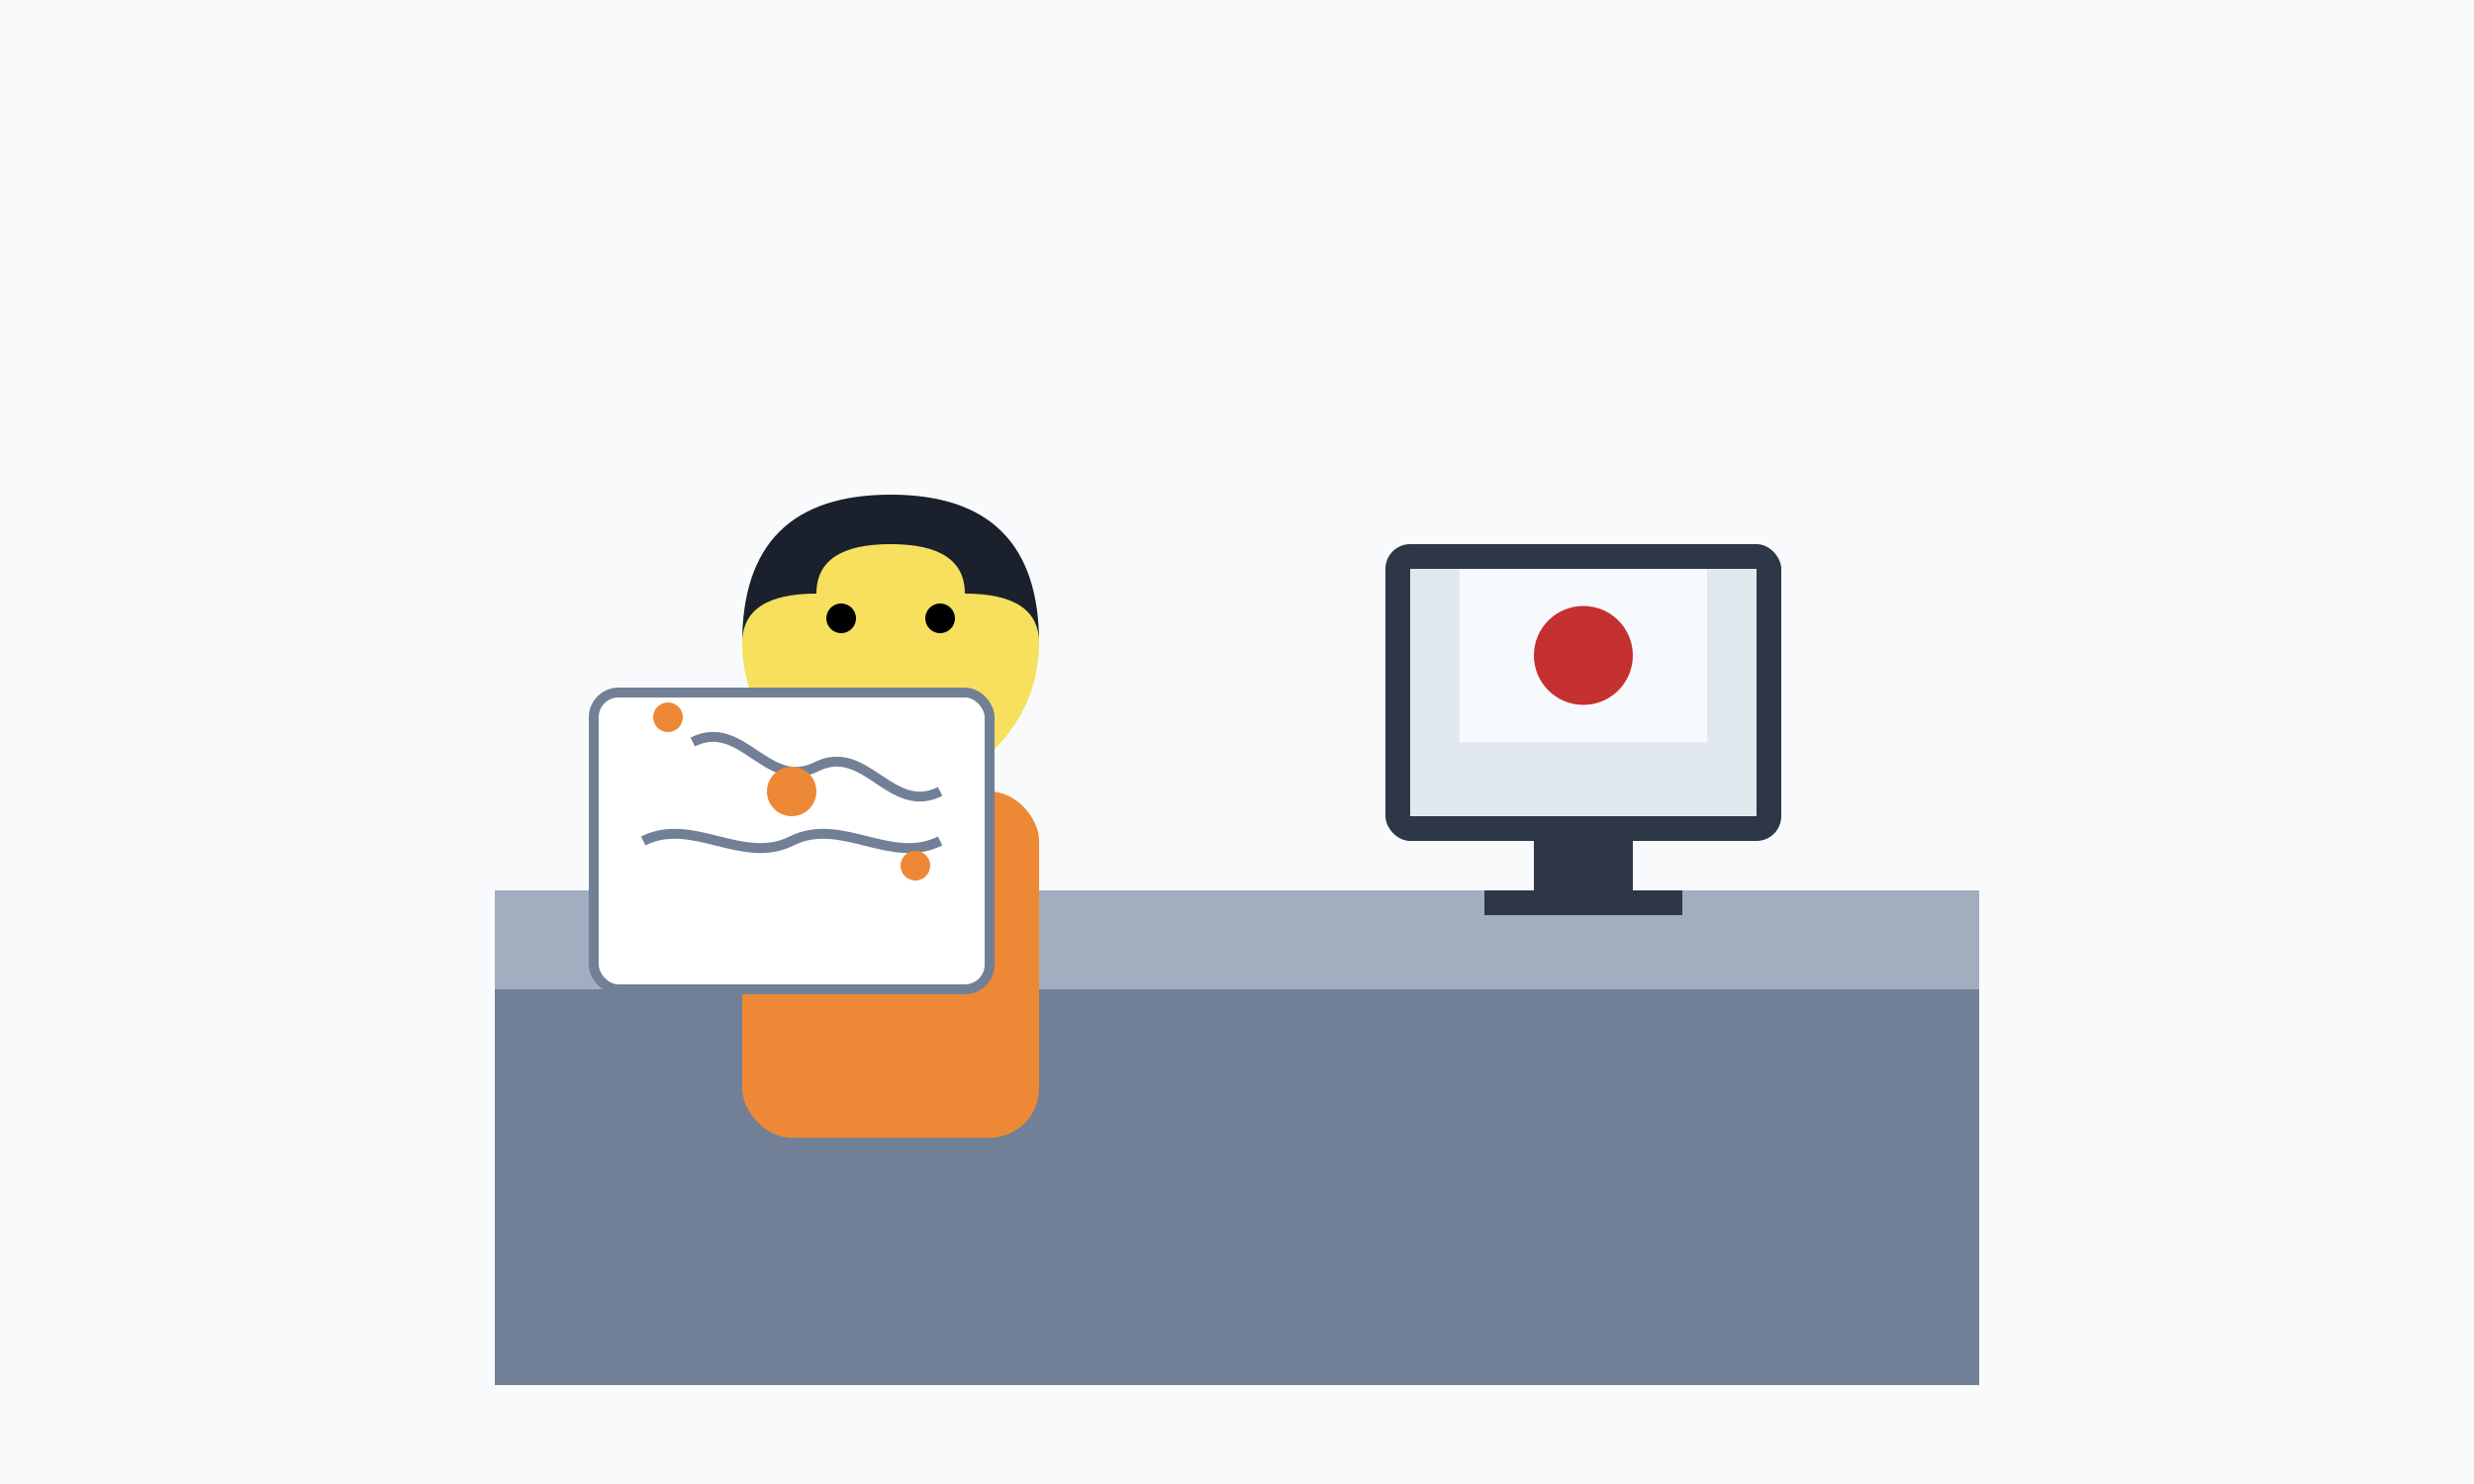 <svg xmlns="http://www.w3.org/2000/svg" width="500" height="300" viewBox="0 0 500 300">
  <style>
    .background { fill: #F9FAFB; }
    .travel-agent { fill: #718096; }
    .face { fill: #F6E05E; }
    .hair { fill: #1A202C; }
    .shirt { fill: #ED8936; }
    .desk { fill: #A0AEC0; }
    .desk-front { fill: #718096; }
    .computer { fill: #2D3748; }
    .screen { fill: #E2E8F0; }
    .japan-flag { fill: #F7FAFC; }
    .japan-circle { fill: #C53030; }
    .map { fill: #FFFFFF; }
    .map-outline { fill: none; stroke: #718096; stroke-width: 2; }
    .pin { fill: #ED8936; }
  </style>
  
  <!-- Background -->
  <rect class="background" width="500" height="300" />
  
  <!-- Desk -->
  <rect class="desk" x="100" y="180" width="300" height="20" />
  <rect class="desk-front" x="100" y="200" width="300" height="80" />
  
  <!-- Travel agent -->
  <g transform="translate(180, 160)">
    <!-- Body/Shirt -->
    <rect class="shirt" x="-30" y="0" width="60" height="70" rx="10" />
    
    <!-- Head -->
    <circle class="face" cx="0" cy="-30" r="30" />
    
    <!-- Hair -->
    <path class="hair" d="M-30,-30 Q-30,-60 0,-60 Q30,-60 30,-30 Q30,-40 15,-40 Q15,-50 0,-50 Q-15,-50 -15,-40 Q-30,-40 -30,-30" />
    
    <!-- Eyes -->
    <circle cx="-10" cy="-35" r="3" />
    <circle cx="10" cy="-35" r="3" />
    
    <!-- Smile -->
    <path d="M-10,-20 Q0,-10 10,-20" fill="none" stroke="#000" stroke-width="2" />
  </g>
  
  <!-- Computer -->
  <g transform="translate(320, 150)">
    <!-- Monitor -->
    <rect class="computer" x="-40" y="-40" width="80" height="60" rx="5" />
    <rect class="screen" x="-35" y="-35" width="70" height="50" />
    
    <!-- Stand -->
    <rect class="computer" x="-10" y="20" width="20" height="10" />
    <rect class="computer" x="-20" y="30" width="40" height="5" />
  </g>
  
  <!-- Japan flag on screen -->
  <g transform="translate(320, 135)">
    <rect class="japan-flag" x="-25" y="-20" width="50" height="35" />
    <circle class="japan-circle" cx="0" cy="-2.5" r="10" />
  </g>
  
  <!-- Map on desk -->
  <g transform="translate(160, 160)">
    <rect class="map" x="-40" y="-20" width="80" height="60" rx="5" />
    <rect class="map-outline" x="-40" y="-20" width="80" height="60" rx="5" />
    <path class="map-outline" d="M-20,-10 C-10,-15 -5,0 5,-5 C15,-10 20,5 30,0" />
    <path class="map-outline" d="M-30,10 C-20,5 -10,15 0,10 C10,5 20,15 30,10" />
    <circle class="pin" cx="0" cy="0" r="5" />
    <circle class="pin" cx="-25" cy="-15" r="3" />
    <circle class="pin" cx="25" cy="15" r="3" />
  </g>
</svg>
